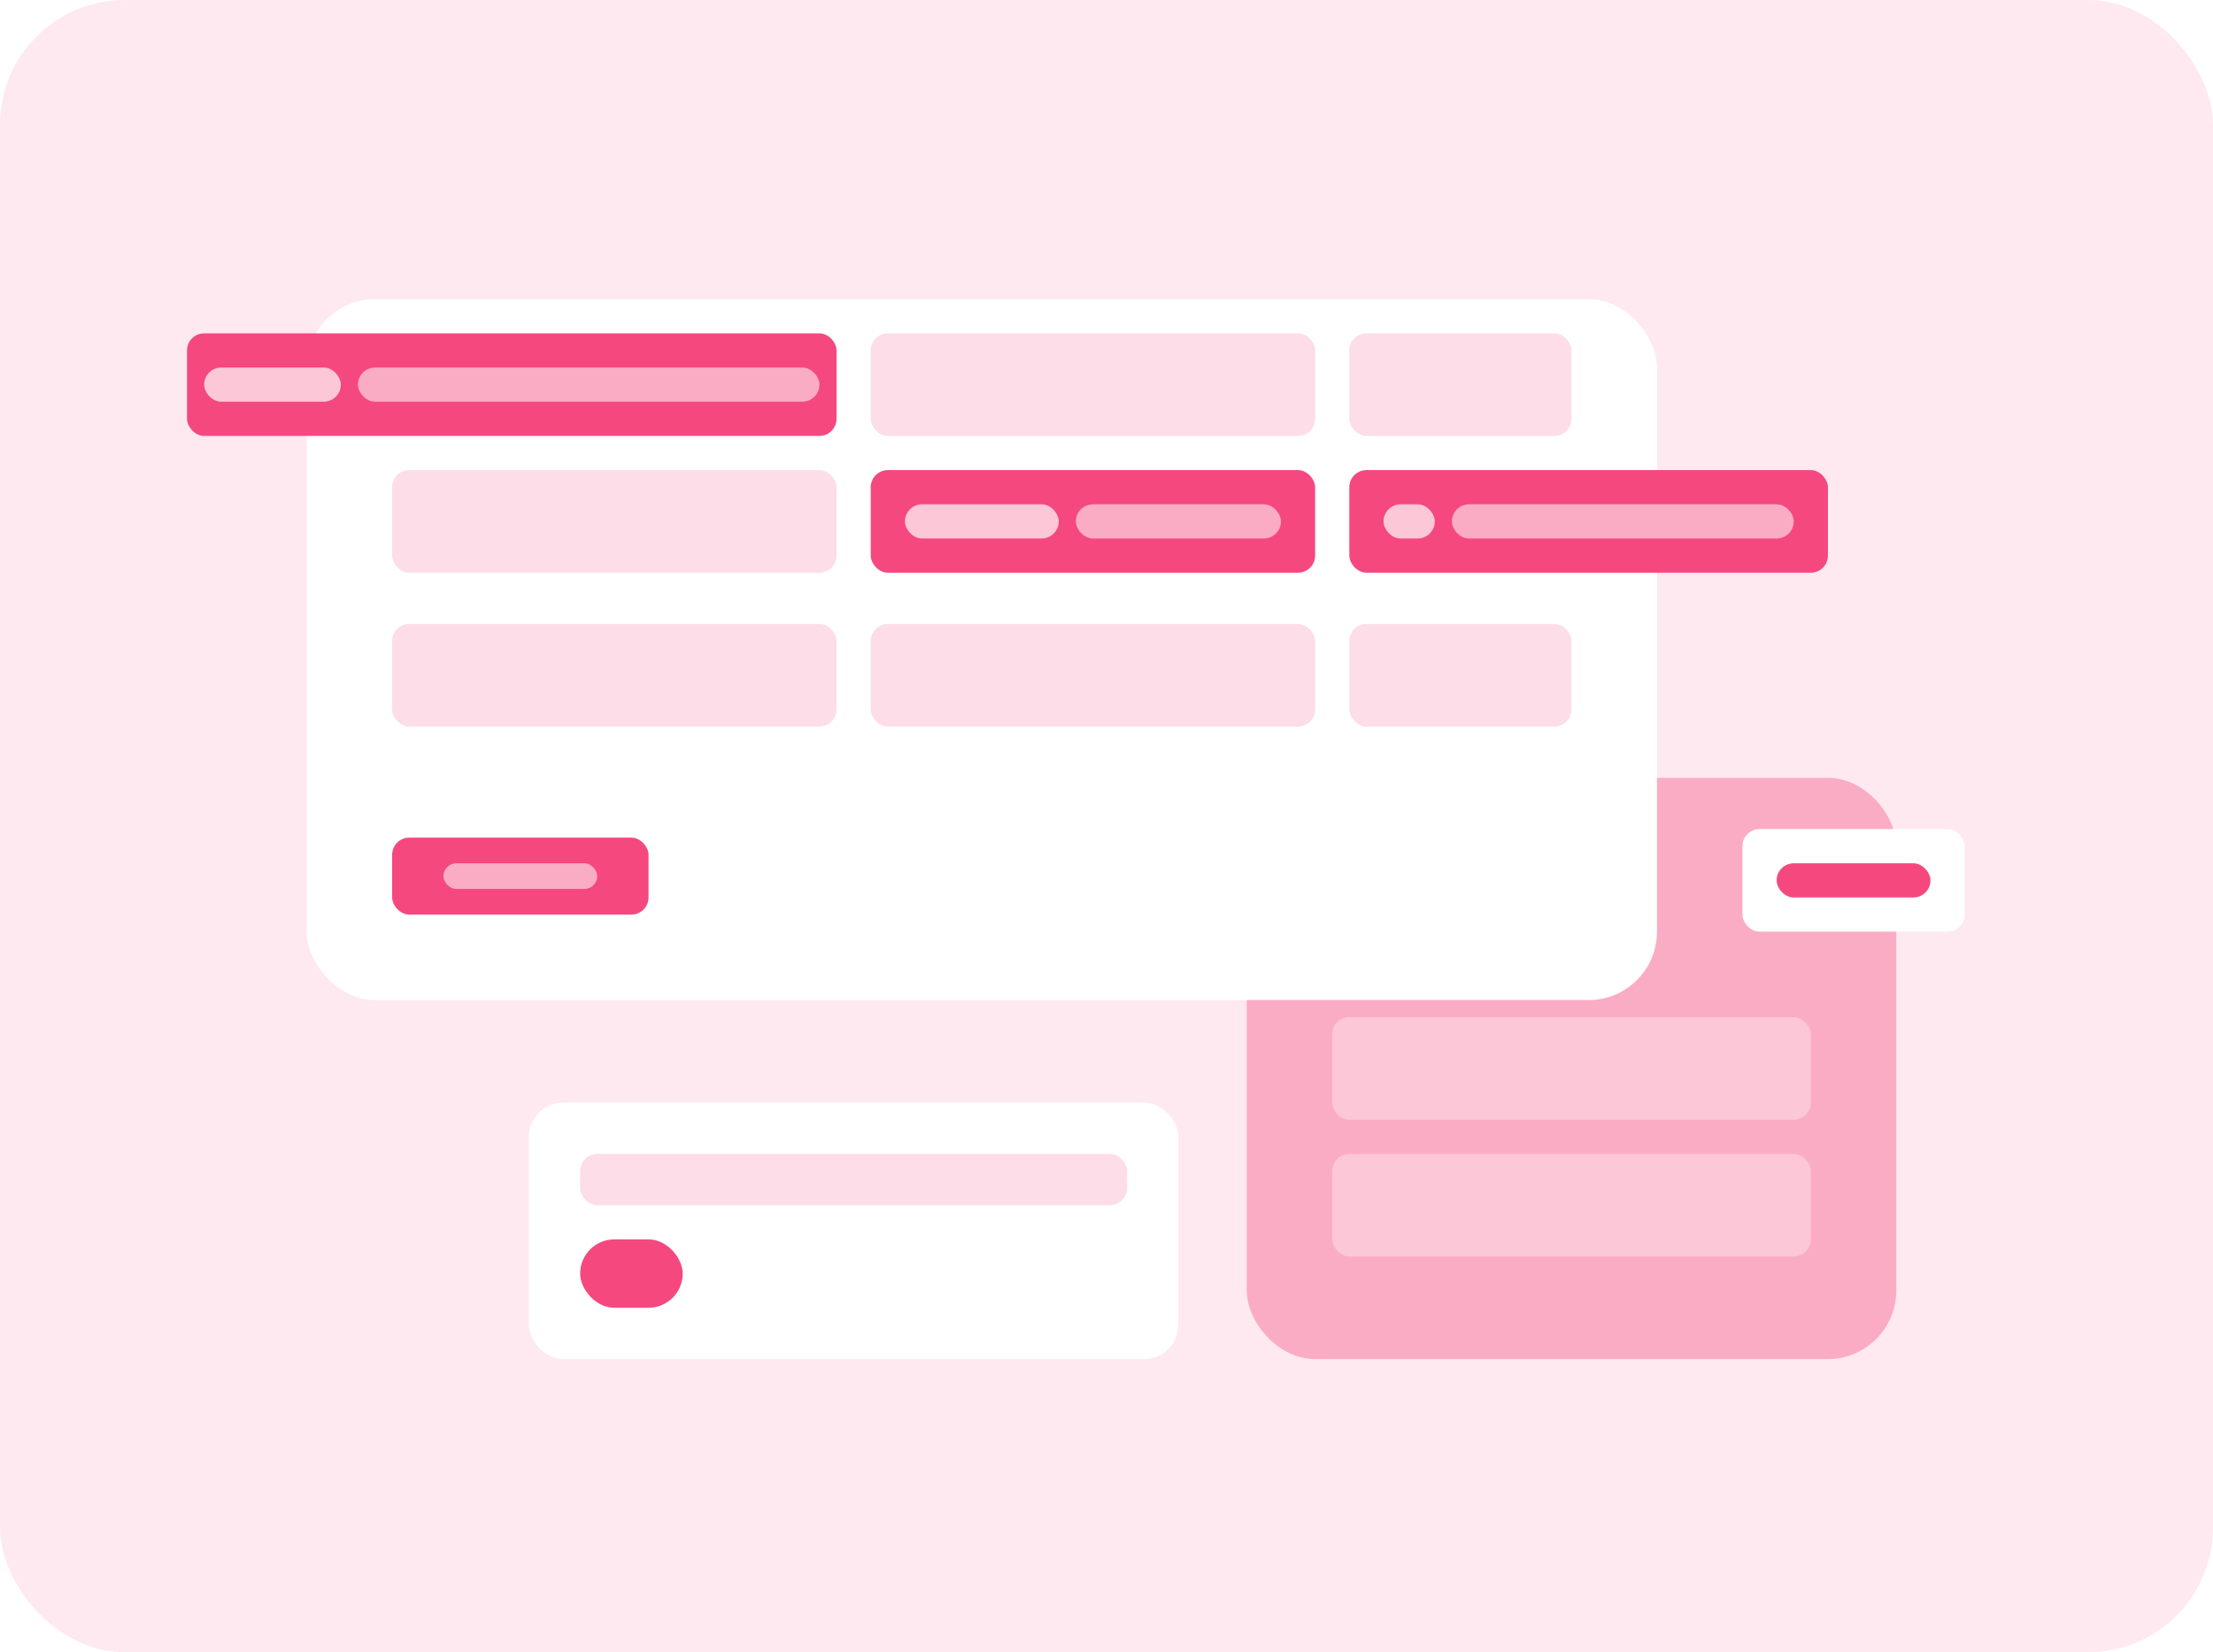 <svg width="142" height="106" viewBox="0 0 142 106" fill="none" xmlns="http://www.w3.org/2000/svg">
<rect width="142" height="106" rx="8" fill="#F5487F" fill-opacity="0.12"/>
<g filter="url(#filter0_d)">
<rect x="79.999" y="47.71" width="41.677" height="37.29" rx="4.387" fill="#FBACC5"/>
</g>
<rect x="111.806" y="53.193" width="14.258" height="6.581" rx="1.097" fill="white"/>
<rect x="114" y="55.387" width="9.871" height="2.194" rx="1.097" fill="#F5487F"/>
<rect x="85.484" y="65.258" width="30.71" height="6.581" rx="1.097" fill="#FCC7D7"/>
<rect x="85.484" y="74.032" width="30.71" height="6.581" rx="1.097" fill="#FCC7D7"/>
<g filter="url(#filter1_d)">
<rect x="19.677" y="17" width="86.645" height="44.968" rx="4.387" fill="white"/>
</g>
<rect x="25.162" y="53.742" width="16.452" height="4.935" rx="1.097" fill="#F5487F"/>
<rect x="28.452" y="55.387" width="9.871" height="1.645" rx="0.823" fill="#FBACC5"/>
<rect x="12" y="21.387" width="41.677" height="6.581" rx="1.097" fill="#F5487F"/>
<rect x="13.097" y="23.58" width="8.774" height="2.194" rx="1.097" fill="#FCC7D7"/>
<rect x="22.968" y="23.58" width="29.613" height="2.194" rx="1.097" fill="#FBACC5"/>
<rect x="55.871" y="21.387" width="28.516" height="6.581" rx="1.097" fill="#FDDDE7"/>
<rect x="86.581" y="21.387" width="14.258" height="6.581" rx="1.097" fill="#FDDDE7"/>
<rect x="25.162" y="30.162" width="28.516" height="6.581" rx="1.097" fill="#FDDDE7"/>
<rect x="55.871" y="30.162" width="28.516" height="6.581" rx="1.097" fill="#F5487F"/>
<rect x="58.065" y="32.355" width="9.871" height="2.194" rx="1.097" fill="#FCC7D7"/>
<rect x="69.033" y="32.355" width="13.161" height="2.194" rx="1.097" fill="#FBACC5"/>
<rect x="86.581" y="30.162" width="30.71" height="6.581" rx="1.097" fill="#F5487F"/>
<rect x="88.775" y="32.355" width="3.29" height="2.194" rx="1.097" fill="#FCC7D7"/>
<rect x="93.162" y="32.355" width="21.936" height="2.194" rx="1.097" fill="#FBACC5"/>
<rect x="25.162" y="40.032" width="28.516" height="6.581" rx="1.097" fill="#FDDDE7"/>
<rect x="55.871" y="40.032" width="28.516" height="6.581" rx="1.097" fill="#FDDDE7"/>
<rect x="86.581" y="40.032" width="14.258" height="6.581" rx="1.097" fill="#FDDDE7"/>
<g filter="url(#filter2_d)">
<rect x="33.935" y="68.549" width="41.677" height="16.452" rx="2.194" fill="white"/>
<rect x="37.226" y="71.839" width="35.097" height="3.29" rx="1.097" fill="#FDDDE7"/>
<rect x="37.226" y="77.323" width="6.581" height="4.387" rx="2.194" fill="#F5487F"/>
</g>
<defs>
<filter id="filter0_d" x="75.612" y="45.516" width="50.452" height="46.065" filterUnits="userSpaceOnUse" color-interpolation-filters="sRGB">
<feFlood flood-opacity="0" result="BackgroundImageFix"/>
<feColorMatrix in="SourceAlpha" type="matrix" values="0 0 0 0 0 0 0 0 0 0 0 0 0 0 0 0 0 0 127 0" result="hardAlpha"/>
<feOffset dy="2.194"/>
<feGaussianBlur stdDeviation="2.194"/>
<feColorMatrix type="matrix" values="0 0 0 0 0 0 0 0 0 0 0 0 0 0 0 0 0 0 0.05 0"/>
<feBlend mode="normal" in2="BackgroundImageFix" result="effect1_dropShadow"/>
<feBlend mode="normal" in="SourceGraphic" in2="effect1_dropShadow" result="shape"/>
</filter>
<filter id="filter1_d" x="15.29" y="14.806" width="95.419" height="53.742" filterUnits="userSpaceOnUse" color-interpolation-filters="sRGB">
<feFlood flood-opacity="0" result="BackgroundImageFix"/>
<feColorMatrix in="SourceAlpha" type="matrix" values="0 0 0 0 0 0 0 0 0 0 0 0 0 0 0 0 0 0 127 0" result="hardAlpha"/>
<feOffset dy="2.194"/>
<feGaussianBlur stdDeviation="2.194"/>
<feColorMatrix type="matrix" values="0 0 0 0 0 0 0 0 0 0 0 0 0 0 0 0 0 0 0.05 0"/>
<feBlend mode="normal" in2="BackgroundImageFix" result="effect1_dropShadow"/>
<feBlend mode="normal" in="SourceGraphic" in2="effect1_dropShadow" result="shape"/>
</filter>
<filter id="filter2_d" x="29.549" y="66.355" width="50.452" height="25.226" filterUnits="userSpaceOnUse" color-interpolation-filters="sRGB">
<feFlood flood-opacity="0" result="BackgroundImageFix"/>
<feColorMatrix in="SourceAlpha" type="matrix" values="0 0 0 0 0 0 0 0 0 0 0 0 0 0 0 0 0 0 127 0" result="hardAlpha"/>
<feOffset dy="2.194"/>
<feGaussianBlur stdDeviation="2.194"/>
<feColorMatrix type="matrix" values="0 0 0 0 0 0 0 0 0 0 0 0 0 0 0 0 0 0 0.05 0"/>
<feBlend mode="normal" in2="BackgroundImageFix" result="effect1_dropShadow"/>
<feBlend mode="normal" in="SourceGraphic" in2="effect1_dropShadow" result="shape"/>
</filter>
</defs>
</svg>
